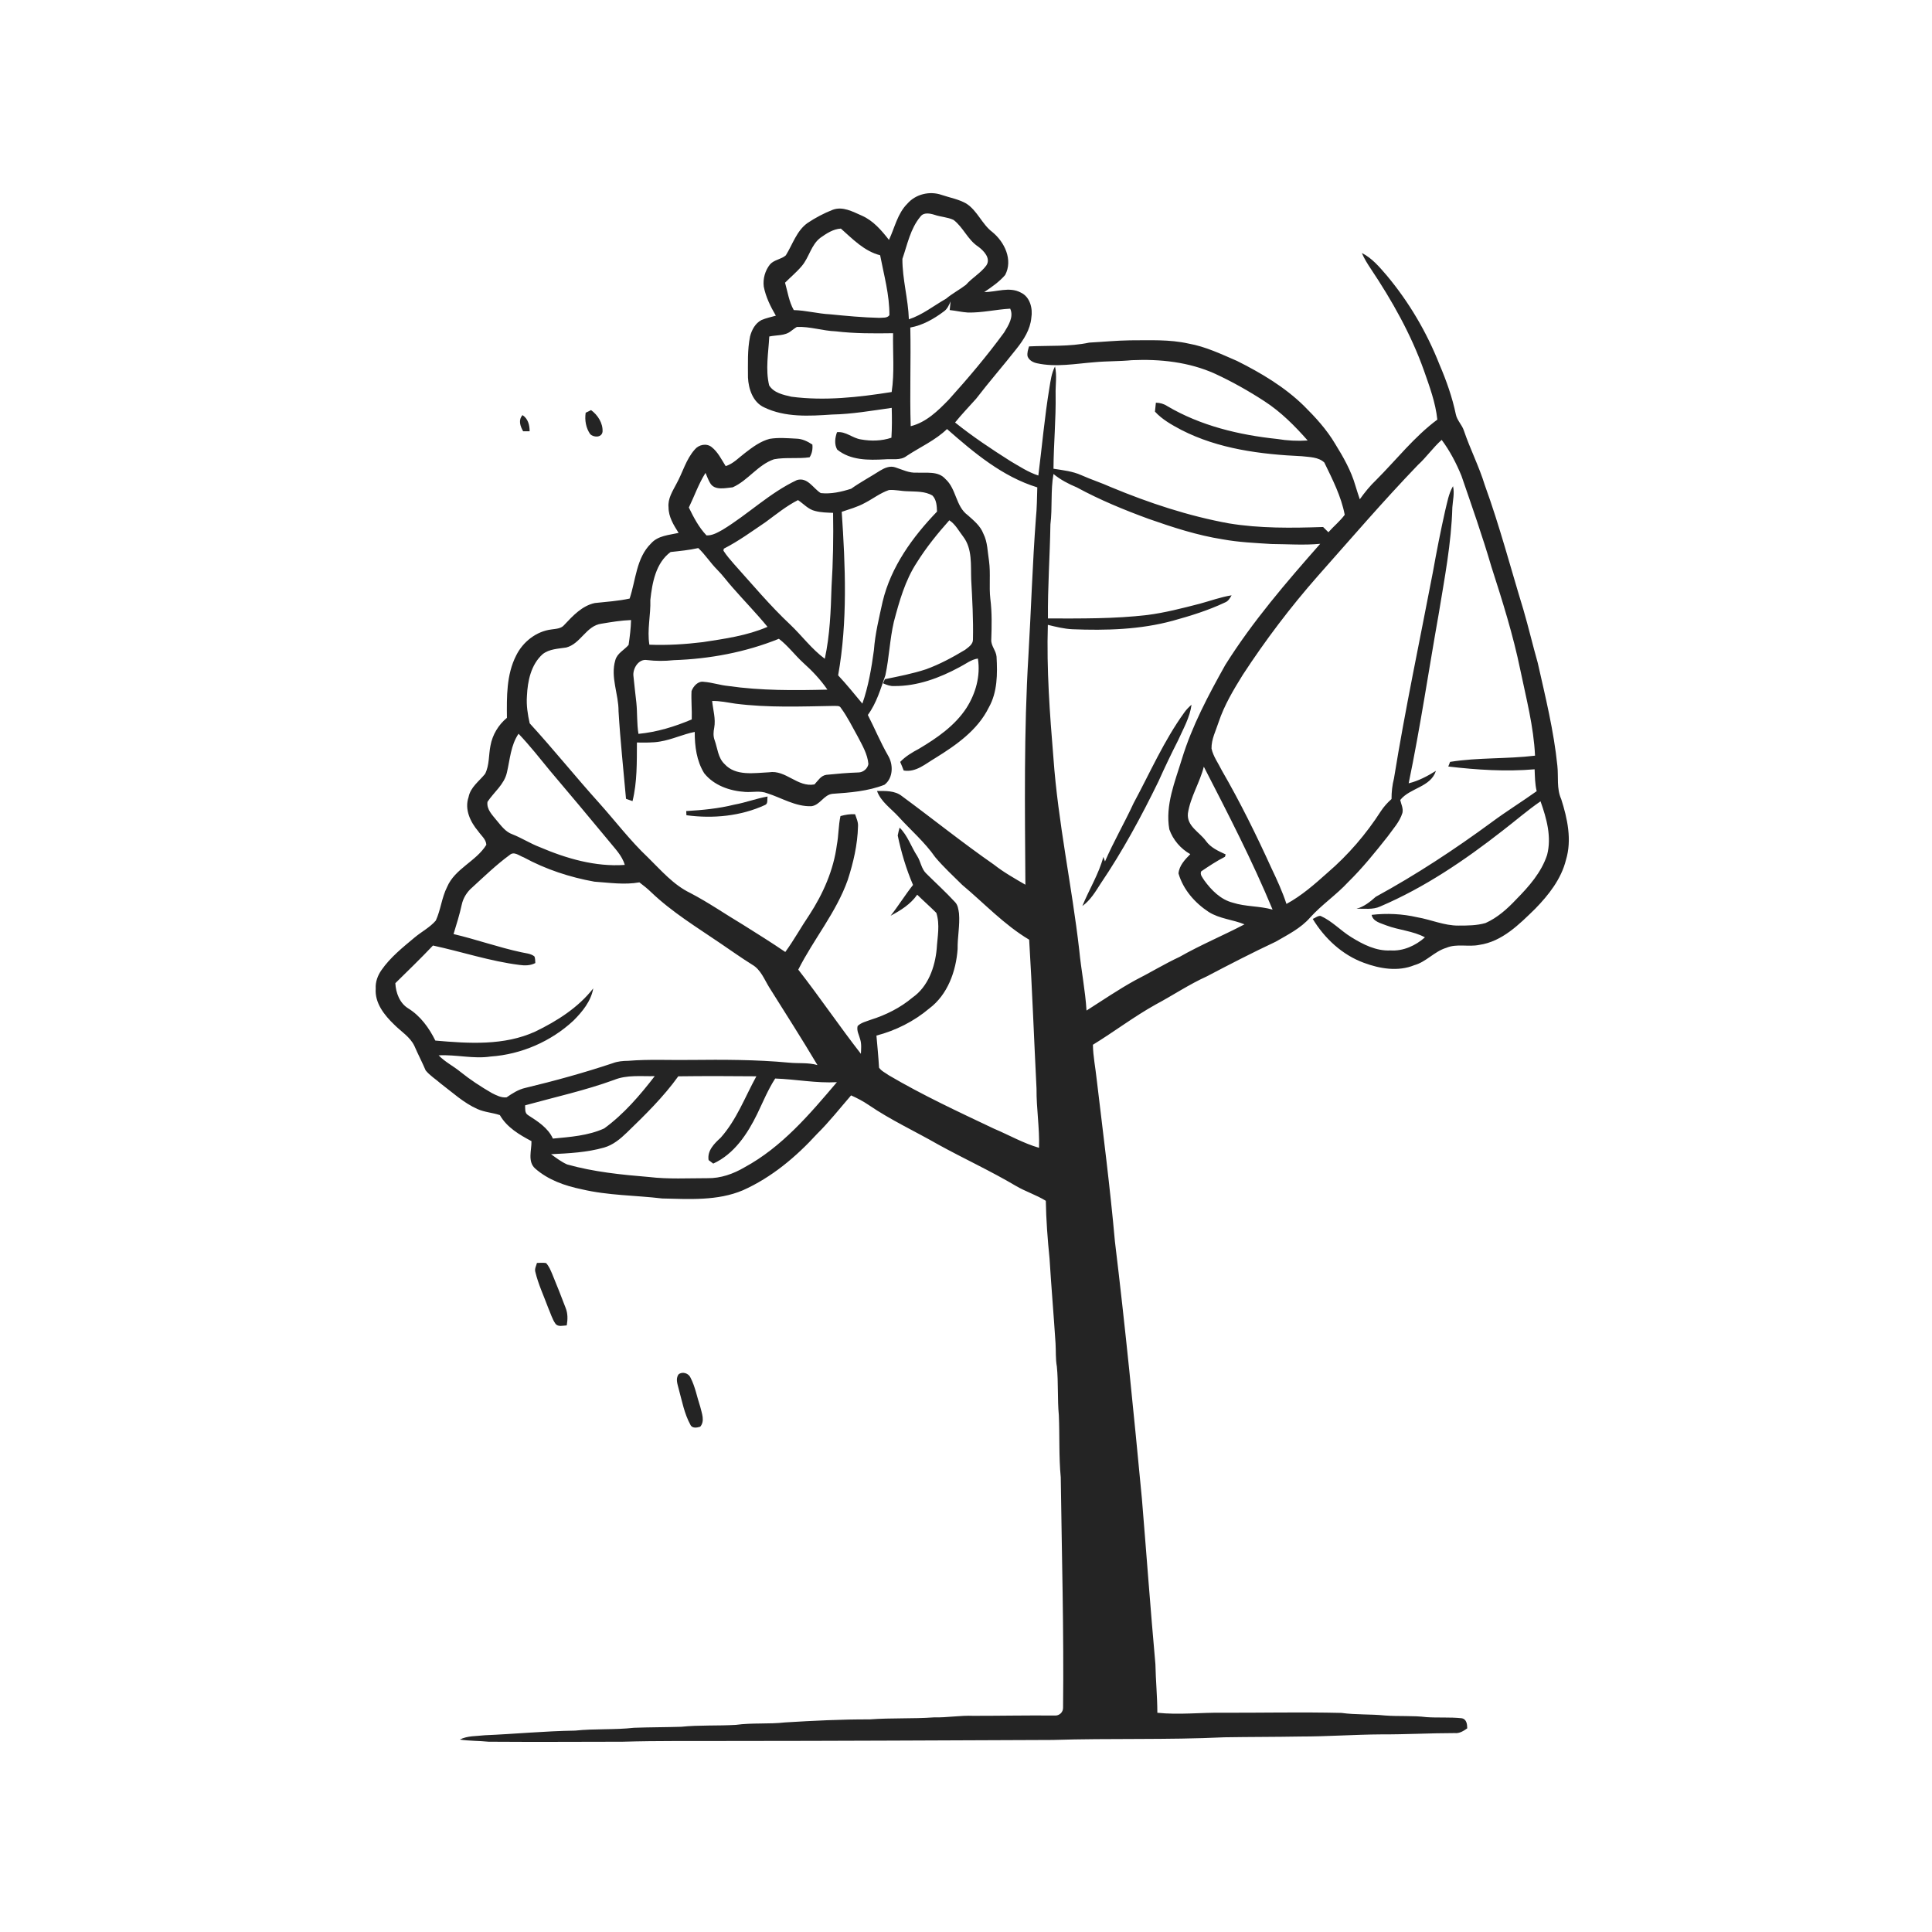 <ns0:svg xmlns:ns0="http://www.w3.org/2000/svg" width="1024pt" height="1024pt" viewBox="0 0 1024 1024" version="1.1">
<ns0:g id="#ffffffff">
<ns0:path fill="#ffffff" opacity="0" d=" M 0.00 0.00 L 1024.00 0.00 L 1024.00 1024.00 L 0.00 1024.00 L 0.00 0.00 M 480.93 107.94 C 475.67 113.18 474.24 120.66 471.17 127.15 C 467.21 122.09 462.88 117.00 456.86 114.33 C 452.03 112.23 446.66 109.16 441.29 111.22 C 436.67 113.03 432.23 115.39 428.10 118.13 C 422.21 122.28 420.15 129.49 416.50 135.34 C 414.11 137.47 410.31 137.63 408.12 140.14 C 405.50 143.41 404.30 147.74 404.81 151.89 C 405.87 157.41 408.40 162.50 411.22 167.32 C 408.67 168.05 406.04 168.57 403.60 169.63 C 400.30 171.32 398.43 174.87 397.54 178.34 C 396.10 185.48 396.45 192.82 396.44 200.07 C 396.74 206.18 399.04 213.19 405.02 215.92 C 416.16 221.32 428.99 220.52 441.00 219.71 C 451.63 219.51 462.12 217.65 472.63 216.18 C 472.77 221.45 472.81 226.73 472.47 232.00 C 467.27 233.75 461.65 233.87 456.29 232.90 C 451.83 232.25 448.34 228.54 443.63 229.07 C 442.58 232.06 442.11 235.39 443.72 238.28 C 450.80 244.05 460.34 243.92 468.98 243.46 C 472.86 243.08 477.29 244.24 480.61 241.62 C 487.74 236.91 495.74 233.39 501.94 227.40 C 516.20 239.93 531.33 252.66 549.79 258.32 C 549.63 263.76 549.60 269.21 549.05 274.63 C 547.23 298.85 546.51 323.13 545.09 347.38 C 542.64 387.84 543.22 428.41 543.48 468.92 C 537.77 465.59 531.98 462.35 526.78 458.25 C 510.13 446.68 494.33 433.95 478.00 421.93 C 474.27 418.96 469.31 419.25 464.83 419.23 C 466.91 424.97 472.22 428.46 476.19 432.81 C 482.68 439.98 490.13 446.33 495.68 454.32 C 500.08 459.55 505.14 464.20 509.99 469.01 C 521.70 478.80 532.27 490.20 545.48 498.06 C 547.09 524.36 548.05 550.70 549.38 577.02 C 549.28 587.49 551.06 597.88 550.70 608.36 C 542.36 605.95 534.81 601.59 526.86 598.24 C 508.01 589.30 489.05 580.51 471.06 569.91 C 469.31 568.63 467.16 567.70 465.92 565.89 C 465.58 560.20 465.03 554.54 464.53 548.88 C 474.78 546.19 484.41 541.36 492.52 534.52 C 502.28 527.22 506.72 514.77 507.56 503.00 C 507.45 496.69 508.83 490.43 508.29 484.13 C 507.98 482.00 507.72 479.63 506.11 478.05 C 501.29 472.81 496.01 468.03 490.97 463.02 C 488.34 460.55 488.03 456.71 486.17 453.77 C 482.92 448.80 481.12 442.89 476.81 438.66 C 476.41 440.03 476.08 441.42 475.81 442.83 C 477.69 451.80 480.31 460.61 483.92 469.04 C 479.74 474.32 476.21 480.08 472.05 485.36 C 477.38 482.53 482.63 479.27 486.14 474.21 C 489.46 477.47 492.98 480.54 496.27 483.84 C 498.31 490.04 496.84 496.66 496.46 503.01 C 495.56 512.64 491.90 522.96 483.67 528.70 C 477.22 534.13 469.57 537.97 461.55 540.48 C 459.15 541.41 456.44 541.95 454.56 543.81 C 453.93 546.28 455.32 548.54 455.91 550.86 C 456.70 553.34 456.40 555.99 456.30 558.55 C 444.90 543.93 434.52 528.54 423.10 513.93 C 431.26 497.75 443.23 483.60 449.33 466.37 C 452.30 457.20 454.52 447.69 454.76 438.02 C 454.94 435.73 453.91 433.65 453.21 431.55 C 450.58 431.40 447.99 431.84 445.47 432.53 C 444.36 437.57 444.52 442.76 443.55 447.82 C 441.81 461.18 436.25 473.74 428.94 484.96 C 424.55 491.40 420.83 498.27 416.22 504.57 C 408.89 499.55 401.35 494.88 393.84 490.15 C 384.48 484.57 375.52 478.34 365.85 473.30 C 356.94 469.01 350.42 461.33 343.48 454.52 C 334.01 445.59 326.15 435.18 317.48 425.51 C 305.01 411.68 293.33 397.10 280.75 383.38 C 279.68 378.66 278.93 373.81 279.28 368.95 C 279.64 360.96 281.41 352.26 287.64 346.70 C 291.19 343.93 295.84 343.87 300.09 343.20 C 307.77 341.26 310.71 331.60 318.79 330.57 C 323.98 329.70 329.20 328.83 334.47 328.64 C 334.37 333.06 333.80 337.45 333.17 341.82 C 330.86 344.55 327.12 346.19 326.13 349.91 C 323.44 358.94 327.91 367.90 327.84 376.97 C 328.76 392.48 330.44 407.91 331.80 423.39 C 332.95 423.80 334.10 424.21 335.25 424.61 C 337.75 414.44 337.52 403.95 337.58 393.55 C 341.72 393.55 345.91 393.75 350.01 393.00 C 356.25 391.96 362.02 389.15 368.22 387.93 C 368.20 395.46 369.19 403.31 373.24 409.83 C 378.41 416.34 386.89 419.25 394.97 419.74 C 398.84 420.01 402.89 418.95 406.60 420.43 C 414.35 422.89 421.58 427.57 429.98 427.31 C 434.66 426.81 436.58 421.22 441.24 420.74 C 450.54 420.09 460.04 419.38 468.79 415.94 C 473.47 412.38 473.56 405.15 470.65 400.40 C 466.67 393.46 463.61 386.05 459.97 378.94 C 464.57 372.70 466.75 365.13 469.27 357.90 C 471.29 348.54 471.59 338.88 473.77 329.54 C 476.65 318.66 479.75 307.56 485.99 298.07 C 490.98 290.10 496.93 282.77 503.16 275.76 C 506.42 277.89 508.21 281.47 510.55 284.48 C 515.43 290.91 514.47 299.47 514.75 307.05 C 515.32 317.66 515.93 328.30 515.69 338.93 C 515.77 341.47 513.29 343.04 511.50 344.43 C 504.89 348.41 498.06 352.10 490.79 354.74 C 483.68 357.08 476.32 358.48 469.00 359.98 C 468.76 360.52 468.26 361.62 468.02 362.16 C 469.90 362.99 471.86 363.76 473.97 363.62 C 486.14 363.73 497.92 359.36 508.50 353.64 C 511.73 352.03 514.63 349.57 518.30 349.04 C 519.77 358.14 517.17 367.52 512.26 375.21 C 506.09 384.69 496.55 391.22 486.99 396.91 C 483.43 398.79 479.93 400.89 477.12 403.83 C 477.76 405.33 478.40 406.85 478.98 408.39 C 485.51 409.51 490.59 404.77 495.81 401.73 C 506.83 394.90 518.17 387.00 524.05 375.04 C 528.68 366.90 528.71 357.14 528.19 348.05 C 527.93 344.84 525.22 342.33 525.39 339.09 C 525.64 331.85 525.81 324.58 524.90 317.38 C 524.14 310.73 525.11 304.00 524.21 297.36 C 523.40 292.48 523.49 287.36 521.20 282.85 C 519.63 278.73 516.12 275.90 512.93 273.06 C 506.49 268.37 506.94 259.11 501.10 253.89 C 497.32 249.53 491.05 250.78 485.96 250.51 C 481.89 250.81 478.24 248.90 474.49 247.70 C 471.69 246.74 468.79 248.03 466.43 249.47 C 461.36 252.73 456.03 255.55 451.13 259.04 C 445.97 260.69 440.46 261.95 435.02 261.35 C 430.96 258.85 428.08 252.77 422.39 254.44 C 407.94 261.20 396.46 272.64 382.90 280.84 C 380.29 282.27 377.54 283.92 374.46 283.77 C 370.40 279.51 367.65 274.24 365.10 268.99 C 368.07 262.88 370.29 256.39 373.94 250.64 C 374.69 252.38 375.32 254.20 376.29 255.85 C 378.57 260.18 384.39 258.66 388.34 258.29 C 396.49 254.67 401.68 246.34 410.25 243.42 C 416.46 242.25 422.84 243.28 429.10 242.37 C 430.42 240.34 430.81 238.01 430.58 235.63 C 428.02 233.93 425.15 232.54 422.02 232.49 C 417.32 232.26 412.57 231.82 407.90 232.60 C 403.03 233.89 398.89 236.98 394.96 240.01 C 391.63 242.50 388.70 245.79 384.62 247.05 C 382.39 243.51 380.50 239.55 377.14 236.92 C 374.38 234.78 370.33 235.67 368.22 238.27 C 363.58 243.48 361.86 250.44 358.52 256.43 C 356.50 260.32 353.86 264.31 354.34 268.91 C 354.33 273.96 357.07 278.34 359.68 282.45 C 354.61 283.60 348.75 283.86 345.06 288.04 C 337.20 295.74 337.03 307.41 333.72 317.25 C 327.64 318.57 321.43 318.95 315.26 319.62 C 308.54 321.06 303.64 326.35 299.13 331.16 C 297.49 333.22 294.69 333.27 292.31 333.62 C 284.24 334.59 277.13 340.21 273.58 347.42 C 268.37 357.63 268.58 369.32 268.68 380.47 C 264.17 384.16 261.00 389.47 259.96 395.21 C 258.95 400.17 259.44 405.56 257.11 410.16 C 253.95 414.09 249.36 417.20 248.35 422.49 C 246.11 428.96 249.28 435.63 253.43 440.54 C 254.98 442.83 257.63 444.80 257.77 447.76 C 252.37 456.56 241.12 460.35 236.97 470.13 C 234.12 475.75 233.61 482.21 230.99 487.91 C 227.87 491.54 223.49 493.78 219.84 496.82 C 213.50 502.12 206.91 507.35 202.16 514.21 C 200.17 517.06 198.92 520.46 199.14 523.98 C 198.57 531.63 203.73 538.07 208.93 543.06 C 212.57 546.76 217.37 549.55 219.65 554.39 C 221.53 558.75 223.75 562.97 225.61 567.34 C 227.86 570.11 230.98 572.00 233.64 574.35 C 239.92 579.10 245.79 584.60 253.06 587.81 C 256.83 589.52 261.05 589.71 264.94 591.03 C 268.67 597.57 275.25 601.40 281.69 604.83 C 281.81 609.62 279.50 615.62 283.64 619.33 C 290.53 625.40 299.44 628.52 308.31 630.34 C 322.31 633.66 336.78 633.52 351.00 635.22 C 365.28 635.53 380.29 636.58 393.75 630.87 C 408.93 624.10 421.89 613.20 433.04 601.01 C 439.51 594.62 445.14 587.45 451.09 580.58 C 454.33 582.01 457.48 583.67 460.42 585.67 C 472.11 593.66 485.02 599.60 497.28 606.63 C 510.87 614.11 525.01 620.60 538.37 628.51 C 543.49 631.54 549.24 633.31 554.30 636.45 C 554.48 646.67 555.25 656.88 556.28 667.05 C 557.20 682.05 558.50 697.01 559.46 712.00 C 559.71 716.10 559.42 720.24 560.16 724.31 C 561.01 732.90 560.40 741.57 561.21 750.17 C 561.68 761.11 561.18 772.09 562.22 783.00 C 562.76 823.68 563.91 864.34 563.45 905.03 C 563.55 907.49 561.48 909.44 559.03 909.27 C 544.68 909.12 530.35 909.43 516.00 909.42 C 508.96 909.13 502.00 910.41 494.98 910.25 C 483.66 911.05 472.30 910.46 460.99 911.31 C 446.01 911.26 431.05 912.00 416.10 912.92 C 407.43 913.90 398.65 913.03 390.00 914.22 C 380.34 914.79 370.63 914.25 361.00 915.23 C 352.67 915.49 344.33 915.46 336.00 915.76 C 325.65 916.92 315.19 916.16 304.83 917.26 C 288.84 917.49 272.91 919.05 256.93 919.72 C 252.50 920.26 247.80 919.90 243.71 922.01 C 248.78 922.76 253.91 922.64 259.00 923.15 C 282.67 923.32 306.33 923.19 330.00 923.15 C 348.66 922.60 367.33 922.83 386.00 922.76 C 443.33 922.75 500.67 922.43 558.01 922.21 C 588.32 921.26 618.69 922.23 649.00 920.80 C 662.41 920.58 675.83 920.63 689.25 920.39 C 703.50 920.40 717.72 919.34 731.98 919.26 C 745.00 919.32 758.00 918.58 771.03 918.57 C 773.57 918.84 775.70 917.46 777.67 916.05 C 777.65 913.80 777.29 911.05 774.60 910.69 C 768.45 910.05 762.25 910.54 756.09 910.12 C 748.76 909.21 741.36 909.82 734.01 909.24 C 726.35 908.46 718.63 908.94 710.99 907.88 C 690.00 907.37 669.00 907.84 648.00 907.79 C 636.48 907.60 624.92 909.02 613.42 907.80 C 613.40 899.20 612.56 890.64 612.39 882.05 C 609.76 852.84 607.65 823.56 605.23 794.33 C 600.90 748.86 596.44 703.36 590.93 657.99 C 588.37 629.27 584.66 600.66 581.26 572.02 C 580.62 565.92 579.36 559.88 579.26 553.74 C 590.47 546.87 600.97 538.86 612.48 532.44 C 621.59 527.59 630.17 521.78 639.59 517.52 C 651.67 511.17 663.81 504.92 676.17 499.11 C 682.56 495.41 689.40 492.02 694.36 486.36 C 700.53 479.50 708.28 474.31 714.54 467.54 C 722.15 460.08 728.84 451.76 735.44 443.42 C 738.30 439.39 741.84 435.66 743.32 430.84 C 743.86 428.49 742.65 426.26 742.15 424.02 C 747.30 417.52 758.25 417.30 761.07 408.57 C 756.55 411.39 751.82 413.91 746.62 415.17 C 752.80 385.38 757.24 355.25 762.56 325.30 C 765.61 306.61 769.25 287.92 769.77 268.94 C 770.02 265.19 771.00 261.42 770.13 257.68 C 767.77 261.69 767.07 266.34 765.94 270.79 C 763.53 281.53 761.41 292.34 759.47 303.18 C 752.50 339.62 744.76 375.93 738.84 412.56 C 737.93 416.13 737.52 419.81 737.54 423.50 C 735.40 425.39 733.48 427.54 731.90 429.92 C 724.10 442.07 714.56 453.16 703.60 462.57 C 696.81 468.64 689.90 474.74 681.85 479.10 C 679.71 472.59 676.85 466.36 673.91 460.19 C 665.89 442.57 657.33 425.17 647.63 408.41 C 645.75 404.56 643.05 400.98 642.13 396.75 C 642.03 391.77 644.45 387.29 645.92 382.67 C 648.90 373.75 653.77 365.63 658.70 357.68 C 670.67 339.35 683.92 321.84 698.39 305.39 C 715.93 285.62 733.16 265.54 751.49 246.48 C 756.03 242.35 759.52 237.23 764.12 233.15 C 768.46 238.98 771.87 245.50 774.61 252.22 C 780.10 268.20 785.73 284.15 790.47 300.37 C 796.28 318.40 801.99 336.51 805.80 355.09 C 808.92 370.12 812.89 385.13 813.60 400.52 C 798.65 402.33 783.46 401.42 768.58 403.81 C 768.34 404.43 767.86 405.65 767.62 406.27 C 782.80 408.05 798.12 409.05 813.38 407.74 C 813.54 411.62 813.55 415.54 814.47 419.34 C 806.64 424.93 798.45 429.99 790.72 435.72 C 771.05 450.18 750.61 463.62 729.18 475.32 C 726.15 478.01 722.95 480.59 718.95 481.67 C 723.16 481.49 727.62 482.30 731.58 480.43 C 755.04 470.41 776.30 455.98 796.33 440.33 C 803.08 435.16 809.49 429.54 816.51 424.72 C 819.72 433.75 822.48 443.57 820.00 453.13 C 816.98 462.37 810.37 469.86 803.66 476.66 C 798.95 481.67 793.70 486.39 787.38 489.22 C 782.72 490.58 777.81 490.58 773.01 490.58 C 765.47 490.64 758.49 487.42 751.17 486.17 C 743.25 484.35 735.05 483.95 726.99 484.90 C 727.74 488.53 731.84 489.26 734.77 490.48 C 741.47 493.01 748.88 493.38 755.25 496.81 C 750.28 501.21 743.73 504.21 737.00 503.75 C 729.42 504.15 722.44 500.59 716.20 496.71 C 710.56 493.26 706.03 488.16 699.93 485.46 C 698.38 485.33 697.14 486.53 695.78 487.05 C 702.06 497.37 711.41 506.12 722.89 510.31 C 731.34 513.46 741.00 515.08 749.61 511.57 C 755.94 509.81 760.26 504.28 766.51 502.39 C 772.09 499.99 778.26 502.02 784.06 500.81 C 796.22 499.05 805.28 489.87 813.68 481.68 C 820.83 474.35 827.50 465.88 830.00 455.75 C 833.22 445.14 830.76 433.83 827.48 423.55 C 824.94 417.95 826.09 411.72 825.43 405.80 C 823.56 387.38 819.10 369.37 815.04 351.34 C 812.39 342.01 810.18 332.57 807.47 323.26 C 800.71 301.18 794.86 278.80 786.96 257.08 C 783.94 247.23 779.21 238.03 775.91 228.28 C 774.93 225.19 772.31 222.89 771.64 219.69 C 769.73 210.54 766.60 201.70 762.92 193.12 C 756.19 176.06 746.77 160.05 734.99 145.98 C 731.13 141.50 727.19 136.79 721.81 134.10 C 723.06 137.06 724.77 139.80 726.56 142.47 C 737.83 159.34 747.88 177.18 754.70 196.34 C 757.67 204.83 760.88 213.39 761.81 222.40 C 749.57 231.50 740.12 243.67 729.40 254.40 C 726.14 257.49 723.33 260.99 720.72 264.63 C 719.89 262.22 719.12 259.80 718.38 257.37 C 716.10 249.45 711.98 242.23 707.67 235.26 C 703.20 227.69 697.22 221.16 691.00 215.00 C 680.77 205.02 668.36 197.67 655.66 191.31 C 647.31 187.71 639.00 183.70 629.98 182.11 C 619.80 179.81 609.34 180.39 599.00 180.38 C 591.75 180.48 584.54 181.20 577.31 181.59 C 566.81 183.82 556.05 183.07 545.41 183.60 C 544.91 185.31 544.28 187.07 544.64 188.88 C 545.42 190.98 547.55 192.10 549.64 192.54 C 559.71 194.75 569.99 192.76 580.10 191.98 C 586.70 191.36 593.35 191.55 599.96 190.90 C 614.88 190.23 630.24 191.88 643.97 198.08 C 653.06 202.28 661.82 207.22 670.21 212.68 C 678.91 218.32 686.27 225.73 693.09 233.47 C 687.71 233.83 682.30 233.55 676.99 232.67 C 656.73 230.55 636.35 225.68 618.67 215.24 C 616.87 214.04 614.78 213.47 612.64 213.44 C 612.48 215.02 612.32 216.59 612.15 218.17 C 616.02 222.38 621.09 225.20 626.09 227.85 C 645.77 237.97 668.20 240.81 690.03 241.81 C 694.08 242.30 698.82 242.19 701.93 245.16 C 706.23 254.06 710.87 263.07 712.73 272.85 C 710.23 276.25 706.87 278.93 704.08 282.10 C 703.13 281.18 702.20 280.25 701.27 279.33 C 684.62 279.88 667.82 280.11 651.34 277.40 C 629.87 273.49 609.05 266.59 588.92 258.23 C 583.75 255.90 578.34 254.18 573.17 251.87 C 568.50 249.76 563.37 249.22 558.37 248.44 C 558.44 235.28 559.72 222.17 559.50 209.01 C 559.36 204.09 560.29 199.08 559.18 194.23 C 557.32 197.78 556.82 201.79 556.19 205.68 C 553.65 221.06 552.30 236.59 550.34 252.04 C 545.04 250.31 540.36 247.22 535.59 244.43 C 525.50 238.04 515.53 231.41 506.21 223.93 C 509.73 219.57 513.62 215.54 517.35 211.36 C 524.28 202.33 531.78 193.77 538.81 184.82 C 542.59 180.05 546.05 174.67 546.62 168.46 C 547.47 163.50 545.94 157.31 541.01 155.05 C 534.94 151.81 528.08 154.84 521.67 154.80 C 525.63 152.14 529.62 149.39 532.76 145.75 C 536.97 137.74 532.47 128.33 526.00 123.01 C 520.44 118.83 518.05 111.64 512.12 107.87 C 508.07 105.56 503.40 104.77 499.03 103.29 C 492.76 101.11 485.31 102.89 480.93 107.94 M 310.42 218.76 C 309.83 222.69 310.54 226.87 312.85 230.15 C 314.76 231.93 318.89 232.02 319.36 228.86 C 319.64 224.33 316.84 219.96 313.26 217.36 C 312.55 217.71 311.13 218.41 310.42 218.76 M 277.27 228.58 C 278.41 228.59 279.56 228.59 280.71 228.58 C 280.73 225.32 279.86 221.88 276.94 220.02 C 274.60 222.66 275.74 225.89 277.27 228.58 M 389.22 426.47 C 380.87 428.55 372.28 429.38 363.71 429.88 C 363.74 430.61 363.77 431.35 363.82 432.09 C 377.90 433.98 392.60 432.61 405.58 426.62 C 407.21 425.86 406.49 423.59 406.85 422.17 C 400.88 423.20 395.19 425.41 389.22 426.47 M 284.59 669.39 C 284.22 670.89 283.31 672.39 283.70 673.99 C 285.28 680.66 288.24 686.88 290.60 693.30 C 291.83 696.06 292.64 699.08 294.39 701.58 C 295.82 703.47 298.41 702.54 300.39 702.49 C 300.92 699.43 301.00 696.21 299.82 693.28 C 297.54 687.28 295.19 681.29 292.73 675.36 C 291.84 673.28 290.99 671.10 289.42 669.44 C 287.81 669.19 286.19 669.34 284.59 669.39 M 359.64 728.46 C 357.89 730.91 359.20 733.80 359.79 736.40 C 361.52 742.71 362.72 749.32 365.90 755.10 C 366.78 757.19 369.39 756.74 371.12 756.19 C 373.72 753.22 371.96 749.05 371.17 745.71 C 369.43 740.51 368.50 734.98 365.94 730.10 C 364.93 727.82 361.61 726.77 359.64 728.46 Z" />
<ns0:path fill="#ffffff" opacity="0" d=" M 487.81 114.85 C 489.53 112.42 492.87 113.09 495.30 113.85 C 498.60 115.00 502.22 115.05 505.41 116.57 C 510.55 120.48 512.91 127.06 518.38 130.65 C 521.35 132.81 525.36 136.90 522.75 140.74 C 519.80 144.75 515.24 147.22 511.97 150.96 C 508.58 153.57 504.73 155.55 501.44 158.32 C 494.91 162.02 488.93 166.88 481.72 169.24 C 481.37 158.48 478.25 147.97 478.29 137.22 C 480.92 129.60 482.51 121.19 487.81 114.85 Z" />
<ns0:path fill="#ffffff" opacity="0" d=" M 434.92 125.96 C 438.12 123.71 441.66 121.36 445.69 121.16 C 451.95 126.70 458.06 133.14 466.49 135.29 C 468.51 145.81 471.48 156.27 471.40 167.06 C 470.21 168.74 467.81 168.28 466.04 168.47 C 457.33 168.28 448.65 167.44 439.99 166.59 C 433.51 166.27 427.20 164.52 420.71 164.35 C 418.18 159.87 417.48 154.72 416.09 149.83 C 419.03 146.87 422.28 144.20 424.97 140.99 C 428.90 136.38 429.89 129.71 434.92 125.96 Z" />
<ns0:path fill="#ffffff" opacity="0" d=" M 500.20 165.11 C 502.08 163.85 502.95 161.74 503.84 159.76 C 503.67 161.29 503.52 162.81 503.36 164.34 C 506.59 164.67 509.76 165.45 513.01 165.65 C 520.54 165.82 527.93 164.01 535.42 163.60 C 537.44 167.98 534.43 172.55 532.20 176.23 C 523.11 188.66 513.16 200.42 502.85 211.85 C 497.13 217.73 490.94 223.84 482.70 225.89 C 482.13 208.46 482.86 191.03 482.48 173.60 C 489.04 172.42 494.93 169.06 500.20 165.11 Z" />
<ns0:path fill="#ffffff" opacity="0" d=" M 419.29 175.43 C 420.30 174.71 421.26 173.90 422.35 173.29 C 429.31 172.98 436.04 175.36 442.97 175.61 C 453.04 176.82 463.22 176.76 473.35 176.61 C 473.15 186.99 474.16 197.47 472.60 207.78 C 455.06 210.55 437.10 212.59 419.40 210.26 C 415.16 209.27 410.12 208.24 407.67 204.26 C 405.61 195.77 407.30 186.95 407.73 178.35 C 411.60 177.50 416.05 178.11 419.29 175.43 Z" />
<ns0:path fill="#ffffff" opacity="0" d=" M 558.37 251.23 C 562.07 254.27 566.33 256.50 570.74 258.33 C 582.93 264.96 595.82 270.27 608.85 275.03 C 621.64 279.52 634.60 283.74 648.02 285.85 C 656.58 287.41 665.29 287.79 673.96 288.34 C 682.55 288.40 691.17 289.04 699.74 288.23 C 681.76 308.64 663.91 329.35 649.42 352.45 C 640.50 368.40 631.81 384.69 626.44 402.24 C 622.79 414.31 617.50 426.69 619.76 439.56 C 621.70 445.11 625.75 449.84 630.88 452.72 C 628.07 455.55 625.00 458.77 624.63 462.94 C 627.10 471.48 633.28 478.52 640.61 483.34 C 646.38 487.00 653.39 487.38 659.61 489.92 C 648.25 495.86 636.38 500.80 625.23 507.15 C 617.14 510.92 609.53 515.59 601.57 519.62 C 592.73 524.49 584.39 530.21 575.88 535.61 C 575.22 524.87 573.06 514.32 572.03 503.63 C 568.14 469.56 560.78 435.95 558.34 401.72 C 556.40 378.27 554.67 354.74 555.38 331.18 C 559.65 332.22 563.96 333.30 568.38 333.51 C 586.22 334.22 604.35 333.73 621.67 328.99 C 631.09 326.39 640.49 323.49 649.33 319.29 C 651.04 318.63 651.91 317.02 652.77 315.53 C 647.01 316.44 641.53 318.47 635.93 319.98 C 626.72 322.35 617.49 324.76 608.04 325.97 C 590.59 328.02 572.98 327.81 555.43 327.80 C 555.26 311.18 556.48 294.61 556.74 278.00 C 557.85 269.11 556.78 260.07 558.37 251.23 M 627.74 377.59 C 616.91 392.55 609.53 409.57 600.80 425.76 C 596.00 436.17 590.21 446.10 585.67 456.60 C 585.45 456.00 585.02 454.80 584.80 454.19 C 582.36 463.31 577.22 471.49 573.67 480.22 C 577.88 477.18 580.58 472.70 583.31 468.40 C 594.98 451.19 604.89 432.85 614.00 414.18 C 617.29 406.83 620.77 399.56 624.42 392.38 C 627.17 386.26 630.65 380.26 631.54 373.51 C 630.14 374.74 628.81 376.06 627.74 377.59 Z" />
<ns0:path fill="#ffffff" opacity="0" d=" M 458.44 266.54 C 462.72 264.34 466.57 261.27 471.17 259.73 C 474.44 259.47 477.67 260.33 480.94 260.37 C 485.40 260.62 490.27 260.27 494.25 262.68 C 496.41 264.97 496.52 268.18 496.64 271.15 C 483.66 284.64 472.19 300.44 467.80 318.92 C 465.94 327.43 463.82 335.93 463.19 344.64 C 461.88 354.20 460.27 363.80 457.07 372.93 C 452.86 367.88 448.73 362.74 444.23 357.94 C 449.32 329.36 448.08 300.10 446.13 271.28 C 450.29 269.84 454.58 268.70 458.44 266.54 Z" />
<ns0:path fill="#ffffff" opacity="0" d=" M 405.76 276.74 C 411.35 272.65 416.75 268.21 422.95 265.06 C 425.95 267.04 428.44 270.03 432.08 270.84 C 435.16 271.65 438.38 271.70 441.55 271.82 C 441.78 284.88 441.55 297.97 440.73 311.00 C 440.35 323.77 439.87 336.63 437.16 349.16 C 430.23 344.05 425.09 337.01 418.90 331.11 C 408.22 321.10 398.82 309.83 389.04 298.96 C 387.06 296.69 385.07 294.41 383.44 291.87 C 383.49 291.61 383.57 291.09 383.62 290.82 C 391.43 286.83 398.51 281.65 405.76 276.74 Z" />
<ns0:path fill="#ffffff" opacity="0" d=" M 355.43 292.58 C 360.34 292.05 365.27 291.57 370.10 290.49 C 373.81 293.97 376.51 298.32 380.10 301.91 C 383.11 304.90 385.54 308.38 388.39 311.52 C 394.47 318.48 400.94 325.09 406.80 332.24 C 395.97 336.93 384.13 338.56 372.55 340.34 C 363.14 341.49 353.66 342.08 344.18 341.70 C 342.90 333.80 344.97 325.91 344.69 317.99 C 345.70 308.88 347.54 298.38 355.43 292.58 Z" />
<ns0:path fill="#ffffff" opacity="0" d=" M 357.05 349.90 C 376.09 349.27 395.13 345.72 412.83 338.57 C 417.65 342.26 421.26 347.20 425.72 351.29 C 430.49 355.55 434.91 360.23 438.54 365.52 C 421.01 365.96 403.35 366.09 385.95 363.58 C 381.59 363.17 377.41 361.70 373.04 361.38 C 369.99 360.85 367.48 363.70 366.53 366.28 C 366.27 371.27 366.82 376.30 366.64 381.31 C 357.63 385.13 348.18 388.04 338.40 388.96 C 337.49 383.50 337.85 377.96 337.29 372.47 C 336.69 367.61 336.22 362.73 335.69 357.86 C 335.52 354.02 338.58 349.13 342.90 349.84 C 347.59 350.41 352.35 350.42 357.05 349.90 Z" />
<ns0:path fill="#ffffff" opacity="0" d=" M 377.45 371.52 C 381.59 371.47 385.66 372.32 389.74 372.95 C 407.09 375.17 424.63 374.45 442.08 374.14 C 443.29 374.26 444.98 373.84 445.68 375.20 C 449.19 379.94 451.75 385.29 454.64 390.42 C 457.02 395.02 459.82 399.67 460.27 404.95 C 459.85 407.46 457.44 409.43 454.92 409.42 C 449.26 409.60 443.62 410.10 437.99 410.67 C 435.06 411.07 433.54 413.81 431.68 415.76 C 422.70 417.42 416.49 407.91 407.60 409.33 C 399.75 409.67 389.92 411.50 384.02 404.95 C 380.53 401.65 380.31 396.58 378.77 392.31 C 377.96 390.18 378.11 387.91 378.55 385.73 C 379.42 380.95 377.91 376.24 377.45 371.52 Z" />
<ns0:path fill="#ffffff" opacity="0" d=" M 268.66 409.50 C 270.32 402.50 270.67 395.02 274.85 388.90 C 280.76 395.12 286.07 401.85 291.50 408.49 C 301.89 420.77 312.25 433.09 322.50 445.50 C 325.70 449.54 329.69 453.32 331.14 458.42 C 315.53 459.53 300.20 455.03 285.99 448.96 C 281.04 447.06 276.55 444.16 271.62 442.21 C 267.94 440.95 265.61 437.63 263.20 434.79 C 260.93 431.94 257.84 429.01 258.37 425.01 C 261.76 419.85 267.25 415.80 268.66 409.50 Z" />
<ns0:path fill="#ffffff" opacity="0" d=" M 629.62 431.07 C 630.93 422.42 635.93 414.81 638.05 406.36 C 650.86 431.28 663.77 456.22 674.50 482.12 C 667.61 480.13 660.26 480.64 653.41 478.44 C 646.98 476.80 642.08 471.84 638.30 466.64 C 637.46 465.21 635.85 463.62 636.65 461.85 C 640.73 459.09 644.85 456.34 649.25 454.12 C 649.34 453.81 649.53 453.17 649.62 452.85 C 645.80 451.09 641.76 449.31 639.22 445.80 C 635.80 440.99 628.90 437.94 629.62 431.07 Z" />
<ns0:path fill="#ffffff" opacity="0" d=" M 270.18 453.12 C 272.51 451.06 275.28 453.63 277.61 454.43 C 289.26 460.77 301.99 464.96 315.02 467.30 C 322.94 467.85 330.99 469.08 338.89 467.67 C 341.04 469.31 343.17 470.98 345.11 472.87 C 356.19 483.47 369.36 491.47 381.96 500.07 C 387.52 503.83 392.97 507.74 398.67 511.29 C 403.20 513.89 405.07 519.04 407.68 523.28 C 416.28 536.98 425.00 550.61 433.27 564.51 C 428.33 563.08 423.13 563.74 418.08 563.22 C 400.76 561.60 383.38 561.61 366.00 561.79 C 354.98 561.96 343.93 561.35 332.93 562.26 C 330.14 562.28 327.34 562.53 324.72 563.53 C 309.51 568.61 294.03 572.86 278.45 576.61 C 274.75 577.43 271.58 579.50 268.51 581.61 C 265.71 581.94 263.10 580.55 260.69 579.34 C 254.85 575.97 249.19 572.26 243.94 568.03 C 240.23 564.99 235.83 562.85 232.50 559.36 C 241.70 558.84 250.85 561.37 260.05 559.98 C 276.28 558.85 292.04 552.02 303.95 540.94 C 308.70 536.19 313.22 530.68 314.43 523.88 C 306.46 534.07 295.26 541.16 283.74 546.74 C 267.17 554.34 248.41 553.06 230.74 551.53 C 227.43 544.83 222.86 538.49 216.42 534.50 C 211.84 531.71 209.80 526.26 209.54 521.11 C 216.24 514.52 223.01 507.98 229.48 501.15 C 244.79 504.44 259.74 509.48 275.33 511.43 C 278.17 511.84 281.13 511.81 283.73 510.44 C 283.59 509.24 283.76 507.96 283.20 506.87 C 281.19 505.31 278.54 505.26 276.17 504.69 C 264.09 502.08 252.41 497.90 240.39 495.07 C 241.95 489.93 243.58 484.80 244.72 479.55 C 245.49 475.94 247.52 472.71 250.32 470.33 C 256.78 464.42 263.10 458.30 270.18 453.12 Z" />
<ns0:path fill="#ffffff" opacity="0" d=" M 325.45 572.38 C 332.28 569.59 339.82 570.55 347.02 570.38 C 339.17 580.55 330.67 590.49 320.24 598.09 C 311.75 601.96 302.22 602.60 293.05 603.48 C 290.46 597.76 284.95 594.31 279.88 591.04 C 278.02 589.95 278.42 587.66 278.32 585.85 C 294.06 581.49 310.08 577.99 325.45 572.38 Z" />
<ns0:path fill="#ffffff" opacity="0" d=" M 359.50 570.47 C 373.29 570.29 387.09 570.34 400.89 570.46 C 394.86 581.44 390.43 593.52 381.99 602.99 C 378.63 606.08 374.76 609.83 375.57 614.87 C 376.19 615.33 377.42 616.26 378.04 616.73 C 389.09 611.70 396.15 601.03 401.31 590.47 C 404.36 584.13 407.04 577.58 410.86 571.64 C 421.78 572.02 432.61 574.18 443.57 573.58 C 429.21 590.51 414.43 607.96 394.62 618.70 C 388.69 622.19 381.97 624.58 375.02 624.46 C 364.67 624.46 354.27 625.06 343.95 623.83 C 329.36 622.63 314.70 621.15 300.56 617.17 C 297.48 615.79 294.78 613.72 292.07 611.75 C 301.51 611.29 311.07 610.83 320.21 608.22 C 324.94 606.86 328.80 603.63 332.27 600.27 C 341.93 590.92 351.64 581.42 359.50 570.47 Z" />
</ns0:g>
<ns0:g id="#242424ff">
<ns0:path fill="#242424" opacity="1.00" d=" M 480.93 107.94 C 485.31 102.89 492.76 101.11 499.03 103.29 C 503.40 104.77 508.07 105.56 512.12 107.87 C 518.05 111.64 520.44 118.83 526.00 123.01 C 532.47 128.33 536.97 137.74 532.76 145.75 C 529.62 149.39 525.63 152.14 521.67 154.80 C 528.08 154.84 534.94 151.81 541.01 155.05 C 545.94 157.31 547.47 163.50 546.62 168.46 C 546.05 174.67 542.59 180.05 538.81 184.82 C 531.78 193.77 524.28 202.33 517.35 211.36 C 513.62 215.54 509.73 219.57 506.21 223.93 C 515.53 231.41 525.50 238.04 535.59 244.43 C 540.36 247.22 545.04 250.31 550.34 252.04 C 552.30 236.59 553.65 221.06 556.19 205.68 C 556.82 201.79 557.32 197.78 559.18 194.23 C 560.29 199.08 559.36 204.09 559.50 209.01 C 559.72 222.17 558.44 235.28 558.37 248.44 C 563.37 249.22 568.50 249.76 573.17 251.87 C 578.34 254.18 583.75 255.90 588.92 258.23 C 609.05 266.59 629.87 273.49 651.34 277.40 C 667.82 280.11 684.62 279.88 701.27 279.33 C 702.20 280.25 703.13 281.18 704.08 282.10 C 706.87 278.93 710.23 276.25 712.73 272.85 C 710.87 263.07 706.23 254.06 701.93 245.16 C 698.82 242.19 694.08 242.30 690.03 241.81 C 668.20 240.81 645.77 237.97 626.09 227.85 C 621.09 225.20 616.02 222.38 612.15 218.17 C 612.32 216.59 612.48 215.02 612.64 213.44 C 614.78 213.47 616.87 214.04 618.67 215.24 C 636.35 225.68 656.73 230.55 676.99 232.67 C 682.30 233.55 687.71 233.83 693.09 233.47 C 686.27 225.73 678.91 218.32 670.21 212.68 C 661.82 207.22 653.06 202.28 643.97 198.08 C 630.24 191.88 614.88 190.23 599.96 190.90 C 593.35 191.55 586.70 191.36 580.10 191.98 C 569.99 192.76 559.71 194.75 549.64 192.54 C 547.55 192.10 545.42 190.98 544.64 188.88 C 544.28 187.07 544.91 185.31 545.41 183.60 C 556.05 183.07 566.81 183.82 577.31 181.59 C 584.54 181.20 591.75 180.48 599.00 180.38 C 609.34 180.39 619.80 179.81 629.98 182.11 C 639.00 183.70 647.31 187.71 655.66 191.31 C 668.36 197.67 680.77 205.02 691.00 215.00 C 697.22 221.16 703.20 227.69 707.67 235.26 C 711.98 242.23 716.10 249.45 718.38 257.37 C 719.12 259.80 719.89 262.22 720.72 264.63 C 723.33 260.99 726.14 257.49 729.40 254.40 C 740.12 243.67 749.57 231.50 761.81 222.40 C 760.88 213.39 757.67 204.83 754.70 196.34 C 747.88 177.18 737.83 159.34 726.56 142.47 C 724.77 139.80 723.06 137.06 721.81 134.10 C 727.19 136.79 731.13 141.50 734.99 145.98 C 746.77 160.05 756.19 176.06 762.92 193.12 C 766.60 201.70 769.73 210.54 771.64 219.69 C 772.31 222.89 774.93 225.19 775.91 228.28 C 779.21 238.03 783.94 247.23 786.96 257.08 C 794.86 278.80 800.71 301.18 807.47 323.26 C 810.18 332.57 812.39 342.01 815.04 351.34 C 819.10 369.37 823.56 387.38 825.43 405.80 C 826.09 411.72 824.94 417.95 827.48 423.55 C 830.76 433.83 833.22 445.14 830.00 455.75 C 827.50 465.88 820.83 474.35 813.68 481.68 C 805.28 489.87 796.22 499.05 784.06 500.81 C 778.26 502.02 772.09 499.99 766.51 502.39 C 760.26 504.28 755.94 509.81 749.61 511.57 C 741.00 515.08 731.34 513.46 722.89 510.31 C 711.41 506.12 702.06 497.37 695.78 487.05 C 697.14 486.53 698.38 485.33 699.93 485.46 C 706.03 488.16 710.56 493.26 716.20 496.71 C 722.44 500.59 729.42 504.15 737.00 503.75 C 743.73 504.21 750.28 501.21 755.25 496.81 C 748.88 493.38 741.47 493.01 734.77 490.48 C 731.84 489.26 727.74 488.53 726.99 484.90 C 735.05 483.95 743.25 484.35 751.17 486.17 C 758.49 487.42 765.47 490.64 773.01 490.58 C 777.81 490.58 782.72 490.58 787.38 489.22 C 793.70 486.39 798.95 481.67 803.66 476.66 C 810.37 469.86 816.98 462.37 820.00 453.13 C 822.48 443.57 819.72 433.75 816.51 424.72 C 809.49 429.54 803.08 435.16 796.33 440.33 C 776.30 455.98 755.04 470.41 731.58 480.43 C 727.62 482.30 723.16 481.49 718.95 481.67 C 722.95 480.59 726.15 478.01 729.18 475.32 C 750.61 463.62 771.05 450.18 790.72 435.72 C 798.45 429.99 806.64 424.93 814.47 419.34 C 813.55 415.54 813.54 411.62 813.38 407.74 C 798.12 409.05 782.80 408.05 767.62 406.27 C 767.86 405.65 768.34 404.43 768.58 403.81 C 783.46 401.42 798.65 402.33 813.60 400.52 C 812.89 385.13 808.92 370.12 805.80 355.09 C 801.99 336.51 796.28 318.40 790.47 300.37 C 785.73 284.15 780.10 268.20 774.61 252.22 C 771.87 245.50 768.46 238.98 764.12 233.15 C 759.52 237.23 756.03 242.35 751.49 246.48 C 733.16 265.54 715.93 285.62 698.39 305.39 C 683.92 321.84 670.67 339.35 658.70 357.68 C 653.77 365.63 648.90 373.75 645.92 382.67 C 644.45 387.29 642.03 391.77 642.13 396.75 C 643.05 400.98 645.75 404.56 647.63 408.41 C 657.33 425.17 665.89 442.57 673.91 460.19 C 676.85 466.36 679.71 472.59 681.85 479.10 C 689.90 474.74 696.81 468.64 703.60 462.57 C 714.56 453.16 724.10 442.07 731.90 429.92 C 733.48 427.54 735.40 425.39 737.54 423.50 C 737.52 419.81 737.93 416.13 738.84 412.56 C 744.76 375.93 752.50 339.62 759.47 303.18 C 761.41 292.34 763.53 281.53 765.94 270.79 C 767.07 266.34 767.77 261.69 770.13 257.68 C 771.00 261.42 770.02 265.19 769.77 268.94 C 769.25 287.92 765.61 306.61 762.56 325.30 C 757.24 355.25 752.80 385.38 746.62 415.17 C 751.82 413.91 756.55 411.39 761.07 408.57 C 758.25 417.30 747.30 417.52 742.15 424.02 C 742.65 426.26 743.86 428.49 743.32 430.84 C 741.84 435.66 738.30 439.39 735.44 443.42 C 728.84 451.76 722.15 460.08 714.54 467.54 C 708.28 474.31 700.53 479.50 694.36 486.36 C 689.40 492.02 682.56 495.41 676.17 499.11 C 663.81 504.92 651.67 511.17 639.59 517.52 C 630.17 521.78 621.59 527.59 612.48 532.44 C 600.97 538.86 590.47 546.87 579.26 553.74 C 579.36 559.88 580.62 565.92 581.26 572.02 C 584.66 600.66 588.37 629.27 590.93 657.99 C 596.44 703.36 600.90 748.86 605.23 794.33 C 607.65 823.56 609.76 852.84 612.39 882.05 C 612.56 890.64 613.40 899.20 613.42 907.80 C 624.92 909.02 636.48 907.60 648.00 907.79 C 669.00 907.84 690.00 907.37 710.99 907.88 C 718.63 908.94 726.35 908.46 734.01 909.24 C 741.36 909.82 748.76 909.21 756.09 910.12 C 762.25 910.54 768.45 910.05 774.60 910.69 C 777.29 911.05 777.65 913.80 777.67 916.05 C 775.70 917.46 773.57 918.84 771.03 918.57 C 758.00 918.58 745.00 919.32 731.98 919.26 C 717.72 919.34 703.50 920.40 689.25 920.39 C 675.83 920.63 662.41 920.58 649.00 920.80 C 618.69 922.23 588.32 921.26 558.01 922.21 C 500.67 922.43 443.33 922.75 386.00 922.76 C 367.33 922.83 348.66 922.60 330.00 923.15 C 306.33 923.19 282.67 923.32 259.00 923.15 C 253.91 922.64 248.78 922.76 243.71 922.01 C 247.80 919.90 252.50 920.26 256.93 919.72 C 272.91 919.05 288.84 917.49 304.83 917.26 C 315.19 916.16 325.65 916.92 336.00 915.76 C 344.33 915.46 352.67 915.49 361.00 915.23 C 370.63 914.25 380.34 914.79 390.00 914.22 C 398.65 913.03 407.43 913.90 416.10 912.92 C 431.05 912.00 446.01 911.26 460.99 911.31 C 472.30 910.46 483.66 911.05 494.98 910.25 C 502.00 910.41 508.96 909.13 516.00 909.42 C 530.35 909.43 544.68 909.12 559.03 909.27 C 561.48 909.44 563.55 907.49 563.45 905.03 C 563.91 864.34 562.76 823.68 562.22 783.00 C 561.18 772.09 561.68 761.11 561.21 750.17 C 560.40 741.57 561.01 732.90 560.16 724.31 C 559.42 720.24 559.71 716.10 559.46 712.00 C 558.50 697.01 557.20 682.05 556.28 667.05 C 555.25 656.88 554.48 646.67 554.30 636.45 C 549.24 633.31 543.49 631.54 538.37 628.51 C 525.01 620.60 510.87 614.11 497.28 606.63 C 485.02 599.60 472.11 593.66 460.42 585.67 C 457.48 583.67 454.33 582.01 451.09 580.58 C 445.14 587.45 439.51 594.62 433.04 601.01 C 421.89 613.20 408.93 624.10 393.75 630.87 C 380.29 636.58 365.28 635.53 351.00 635.22 C 336.78 633.52 322.31 633.66 308.31 630.34 C 299.44 628.52 290.53 625.40 283.64 619.33 C 279.50 615.62 281.81 609.62 281.69 604.83 C 275.25 601.40 268.67 597.57 264.94 591.03 C 261.05 589.71 256.83 589.52 253.06 587.81 C 245.79 584.60 239.92 579.10 233.64 574.35 C 230.98 572.00 227.86 570.11 225.61 567.34 C 223.75 562.97 221.53 558.75 219.65 554.39 C 217.37 549.55 212.57 546.76 208.93 543.06 C 203.73 538.07 198.57 531.63 199.14 523.98 C 198.92 520.46 200.17 517.06 202.16 514.21 C 206.91 507.35 213.50 502.12 219.84 496.82 C 223.49 493.78 227.87 491.54 230.99 487.91 C 233.61 482.21 234.12 475.75 236.97 470.13 C 241.12 460.35 252.37 456.56 257.77 447.76 C 257.63 444.80 254.98 442.83 253.43 440.54 C 249.28 435.63 246.11 428.96 248.35 422.49 C 249.36 417.20 253.95 414.09 257.11 410.16 C 259.44 405.56 258.95 400.17 259.96 395.21 C 261.00 389.47 264.17 384.16 268.68 380.47 C 268.58 369.32 268.37 357.63 273.58 347.42 C 277.13 340.21 284.24 334.59 292.31 333.62 C 294.69 333.27 297.49 333.22 299.13 331.16 C 303.64 326.35 308.54 321.06 315.26 319.62 C 321.43 318.95 327.64 318.57 333.72 317.25 C 337.03 307.41 337.20 295.74 345.06 288.04 C 348.75 283.86 354.61 283.60 359.68 282.45 C 357.07 278.34 354.33 273.96 354.34 268.91 C 353.86 264.31 356.50 260.32 358.52 256.43 C 361.86 250.44 363.58 243.48 368.22 238.27 C 370.33 235.67 374.38 234.78 377.14 236.92 C 380.50 239.55 382.39 243.51 384.62 247.05 C 388.70 245.79 391.63 242.50 394.96 240.01 C 398.89 236.98 403.03 233.89 407.90 232.60 C 412.57 231.82 417.32 232.26 422.02 232.49 C 425.15 232.54 428.02 233.93 430.58 235.63 C 430.81 238.01 430.42 240.34 429.10 242.37 C 422.84 243.28 416.46 242.25 410.25 243.42 C 401.68 246.34 396.49 254.67 388.34 258.29 C 384.39 258.66 378.57 260.18 376.29 255.85 C 375.32 254.20 374.69 252.38 373.94 250.64 C 370.29 256.39 368.07 262.88 365.10 268.99 C 367.65 274.24 370.40 279.51 374.46 283.77 C 377.54 283.92 380.29 282.27 382.90 280.84 C 396.46 272.64 407.94 261.20 422.39 254.44 C 428.08 252.77 430.96 258.85 435.02 261.35 C 440.46 261.95 445.97 260.69 451.13 259.04 C 456.03 255.55 461.36 252.73 466.43 249.47 C 468.79 248.03 471.69 246.74 474.49 247.70 C 478.24 248.90 481.89 250.81 485.96 250.51 C 491.05 250.78 497.32 249.53 501.10 253.89 C 506.94 259.11 506.49 268.37 512.93 273.06 C 516.12 275.90 519.63 278.73 521.20 282.85 C 523.49 287.36 523.40 292.48 524.21 297.36 C 525.11 304.00 524.14 310.73 524.90 317.38 C 525.81 324.58 525.64 331.85 525.39 339.09 C 525.22 342.33 527.93 344.84 528.19 348.05 C 528.71 357.14 528.68 366.90 524.05 375.04 C 518.17 387.00 506.83 394.90 495.81 401.73 C 490.59 404.77 485.51 409.51 478.98 408.39 C 478.40 406.85 477.76 405.33 477.12 403.83 C 479.93 400.89 483.43 398.79 486.99 396.91 C 496.55 391.22 506.09 384.69 512.26 375.21 C 517.17 367.52 519.77 358.14 518.30 349.04 C 514.63 349.57 511.73 352.03 508.50 353.64 C 497.92 359.36 486.14 363.73 473.97 363.62 C 471.86 363.76 469.90 362.99 468.02 362.16 C 468.26 361.62 468.76 360.52 469.00 359.98 C 476.32 358.48 483.68 357.08 490.79 354.74 C 498.06 352.10 504.89 348.41 511.50 344.43 C 513.29 343.04 515.77 341.47 515.69 338.93 C 515.93 328.30 515.32 317.66 514.75 307.05 C 514.47 299.47 515.43 290.91 510.55 284.48 C 508.21 281.47 506.42 277.89 503.16 275.76 C 496.93 282.77 490.98 290.10 485.99 298.07 C 479.75 307.56 476.65 318.66 473.77 329.54 C 471.59 338.88 471.29 348.54 469.27 357.90 C 466.75 365.13 464.57 372.70 459.97 378.94 C 463.61 386.05 466.67 393.46 470.65 400.40 C 473.56 405.15 473.47 412.38 468.79 415.94 C 460.04 419.38 450.54 420.09 441.24 420.74 C 436.58 421.22 434.66 426.81 429.98 427.31 C 421.58 427.57 414.35 422.89 406.60 420.43 C 402.89 418.95 398.84 420.01 394.97 419.74 C 386.89 419.25 378.41 416.34 373.24 409.83 C 369.19 403.31 368.20 395.46 368.22 387.93 C 362.02 389.15 356.25 391.96 350.01 393.00 C 345.91 393.75 341.72 393.55 337.58 393.55 C 337.52 403.95 337.75 414.44 335.25 424.61 C 334.10 424.21 332.95 423.80 331.80 423.39 C 330.44 407.91 328.76 392.48 327.84 376.97 C 327.91 367.90 323.44 358.94 326.13 349.91 C 327.12 346.19 330.86 344.55 333.17 341.82 C 333.80 337.45 334.37 333.06 334.47 328.64 C 329.20 328.83 323.98 329.70 318.79 330.57 C 310.71 331.60 307.77 341.26 300.09 343.20 C 295.84 343.87 291.19 343.93 287.64 346.70 C 281.41 352.26 279.64 360.96 279.28 368.95 C 278.93 373.81 279.68 378.66 280.75 383.38 C 293.33 397.10 305.01 411.68 317.48 425.51 C 326.15 435.18 334.01 445.59 343.48 454.52 C 350.42 461.33 356.94 469.01 365.85 473.30 C 375.52 478.34 384.48 484.57 393.84 490.15 C 401.35 494.88 408.89 499.55 416.22 504.57 C 420.83 498.27 424.55 491.40 428.94 484.96 C 436.25 473.74 441.81 461.18 443.55 447.82 C 444.52 442.76 444.36 437.57 445.47 432.53 C 447.99 431.84 450.58 431.40 453.21 431.55 C 453.91 433.65 454.94 435.73 454.76 438.02 C 454.52 447.69 452.30 457.20 449.33 466.37 C 443.23 483.60 431.26 497.75 423.10 513.93 C 434.52 528.54 444.90 543.93 456.30 558.55 C 456.40 555.99 456.70 553.34 455.91 550.86 C 455.32 548.54 453.93 546.28 454.56 543.81 C 456.44 541.95 459.15 541.41 461.55 540.48 C 469.57 537.97 477.22 534.13 483.67 528.70 C 491.90 522.96 495.56 512.64 496.46 503.01 C 496.84 496.66 498.31 490.04 496.27 483.84 C 492.98 480.54 489.46 477.47 486.14 474.21 C 482.63 479.27 477.38 482.53 472.05 485.36 C 476.21 480.08 479.74 474.32 483.92 469.04 C 480.31 460.61 477.69 451.80 475.81 442.83 C 476.08 441.42 476.41 440.03 476.81 438.66 C 481.12 442.89 482.92 448.80 486.17 453.77 C 488.03 456.71 488.34 460.55 490.97 463.02 C 496.01 468.03 501.29 472.81 506.11 478.05 C 507.72 479.63 507.98 482.00 508.29 484.13 C 508.83 490.43 507.45 496.69 507.56 503.00 C 506.72 514.77 502.28 527.22 492.52 534.52 C 484.41 541.36 474.78 546.19 464.53 548.88 C 465.03 554.54 465.58 560.20 465.92 565.89 C 467.16 567.70 469.31 568.63 471.06 569.91 C 489.05 580.51 508.01 589.30 526.86 598.24 C 534.81 601.59 542.36 605.95 550.70 608.36 C 551.06 597.88 549.28 587.49 549.38 577.02 C 548.05 550.70 547.09 524.36 545.48 498.06 C 532.27 490.20 521.70 478.80 509.99 469.01 C 505.14 464.20 500.08 459.55 495.68 454.32 C 490.13 446.33 482.68 439.98 476.19 432.81 C 472.22 428.46 466.91 424.97 464.83 419.23 C 469.31 419.25 474.27 418.96 478.00 421.93 C 494.33 433.95 510.13 446.68 526.78 458.25 C 531.98 462.35 537.77 465.59 543.48 468.92 C 543.22 428.41 542.64 387.84 545.09 347.38 C 546.51 323.13 547.23 298.85 549.05 274.63 C 549.60 269.21 549.63 263.76 549.79 258.32 C 531.33 252.66 516.20 239.93 501.94 227.40 C 495.74 233.39 487.74 236.91 480.61 241.62 C 477.29 244.24 472.86 243.08 468.98 243.46 C 460.34 243.92 450.80 244.05 443.72 238.28 C 442.11 235.39 442.58 232.06 443.63 229.07 C 448.34 228.54 451.83 232.25 456.29 232.90 C 461.65 233.87 467.27 233.75 472.47 232.00 C 472.81 226.73 472.77 221.45 472.63 216.18 C 462.12 217.65 451.63 219.51 441.00 219.71 C 428.99 220.52 416.16 221.32 405.02 215.92 C 399.04 213.19 396.74 206.18 396.44 200.07 C 396.45 192.82 396.10 185.48 397.54 178.34 C 398.43 174.87 400.30 171.32 403.60 169.63 C 406.04 168.57 408.67 168.05 411.22 167.32 C 408.40 162.50 405.87 157.41 404.81 151.89 C 404.30 147.74 405.50 143.41 408.12 140.14 C 410.31 137.63 414.11 137.47 416.50 135.34 C 420.15 129.49 422.21 122.28 428.10 118.13 C 432.23 115.39 436.67 113.03 441.29 111.22 C 446.66 109.16 452.03 112.23 456.86 114.33 C 462.88 117.00 467.21 122.09 471.17 127.15 C 474.24 120.66 475.67 113.18 480.93 107.94 M 487.81 114.85 C 482.51 121.19 480.92 129.60 478.29 137.22 C 478.25 147.97 481.37 158.48 481.72 169.24 C 488.93 166.88 494.91 162.02 501.44 158.32 C 504.73 155.55 508.58 153.57 511.97 150.96 C 515.24 147.22 519.80 144.75 522.75 140.74 C 525.36 136.90 521.35 132.81 518.38 130.65 C 512.91 127.06 510.55 120.48 505.41 116.57 C 502.22 115.05 498.60 115.00 495.30 113.85 C 492.87 113.09 489.53 112.42 487.81 114.85 M 434.92 125.96 C 429.89 129.71 428.90 136.38 424.97 140.99 C 422.28 144.20 419.03 146.87 416.09 149.83 C 417.48 154.72 418.18 159.87 420.71 164.35 C 427.20 164.52 433.51 166.27 439.99 166.59 C 448.65 167.44 457.33 168.28 466.04 168.47 C 467.81 168.28 470.21 168.74 471.40 167.06 C 471.48 156.27 468.51 145.81 466.49 135.29 C 458.06 133.14 451.95 126.70 445.69 121.16 C 441.66 121.36 438.12 123.71 434.92 125.96 M 500.20 165.11 C 494.93 169.06 489.04 172.42 482.48 173.60 C 482.86 191.03 482.13 208.46 482.70 225.89 C 490.94 223.84 497.13 217.73 502.85 211.85 C 513.16 200.42 523.11 188.66 532.20 176.23 C 534.43 172.55 537.44 167.98 535.42 163.60 C 527.93 164.01 520.54 165.82 513.01 165.65 C 509.76 165.45 506.59 164.67 503.36 164.34 C 503.52 162.81 503.67 161.29 503.84 159.76 C 502.95 161.74 502.08 163.85 500.20 165.11 M 419.29 175.43 C 416.05 178.11 411.60 177.50 407.73 178.35 C 407.30 186.95 405.61 195.77 407.67 204.26 C 410.12 208.24 415.16 209.27 419.40 210.26 C 437.10 212.59 455.06 210.55 472.60 207.78 C 474.16 197.47 473.15 186.99 473.35 176.61 C 463.22 176.76 453.04 176.82 442.97 175.61 C 436.04 175.36 429.31 172.98 422.35 173.29 C 421.26 173.90 420.30 174.71 419.29 175.43 M 558.37 251.23 C 556.78 260.07 557.85 269.11 556.74 278.00 C 556.48 294.61 555.26 311.18 555.43 327.80 C 572.98 327.81 590.59 328.02 608.04 325.97 C 617.49 324.76 626.72 322.35 635.93 319.98 C 641.53 318.47 647.01 316.44 652.77 315.53 C 651.91 317.02 651.04 318.63 649.33 319.29 C 640.49 323.49 631.09 326.39 621.67 328.99 C 604.35 333.73 586.22 334.22 568.38 333.51 C 563.96 333.30 559.65 332.22 555.38 331.18 C 554.67 354.74 556.40 378.27 558.34 401.72 C 560.78 435.95 568.14 469.56 572.03 503.63 C 573.06 514.32 575.22 524.87 575.88 535.61 C 584.39 530.21 592.73 524.49 601.57 519.62 C 609.53 515.59 617.14 510.92 625.23 507.15 C 636.38 500.80 648.25 495.86 659.61 489.92 C 653.39 487.38 646.38 487.00 640.61 483.34 C 633.28 478.52 627.10 471.48 624.63 462.94 C 625.00 458.77 628.07 455.55 630.88 452.72 C 625.75 449.84 621.70 445.11 619.76 439.56 C 617.50 426.69 622.79 414.31 626.44 402.24 C 631.81 384.69 640.50 368.40 649.42 352.45 C 663.91 329.35 681.76 308.64 699.74 288.23 C 691.17 289.04 682.55 288.40 673.96 288.34 C 665.29 287.79 656.58 287.41 648.02 285.85 C 634.60 283.74 621.64 279.52 608.85 275.03 C 595.82 270.27 582.93 264.96 570.74 258.33 C 566.33 256.50 562.07 254.27 558.37 251.23 M 458.44 266.54 C 454.58 268.70 450.29 269.84 446.13 271.28 C 448.08 300.10 449.32 329.36 444.23 357.94 C 448.73 362.74 452.86 367.88 457.07 372.93 C 460.27 363.80 461.88 354.20 463.19 344.64 C 463.82 335.93 465.94 327.43 467.80 318.92 C 472.19 300.44 483.66 284.64 496.64 271.15 C 496.52 268.18 496.41 264.97 494.25 262.68 C 490.27 260.27 485.40 260.62 480.94 260.37 C 477.67 260.33 474.44 259.47 471.17 259.73 C 466.57 261.27 462.72 264.34 458.44 266.54 M 405.76 276.74 C 398.51 281.65 391.43 286.83 383.62 290.82 C 383.57 291.09 383.49 291.61 383.44 291.87 C 385.07 294.41 387.06 296.69 389.04 298.96 C 398.82 309.83 408.22 321.10 418.90 331.11 C 425.09 337.01 430.23 344.05 437.16 349.16 C 439.87 336.63 440.35 323.77 440.73 311.00 C 441.55 297.97 441.78 284.88 441.55 271.82 C 438.38 271.70 435.16 271.65 432.08 270.84 C 428.44 270.03 425.95 267.04 422.95 265.06 C 416.75 268.21 411.35 272.65 405.76 276.74 M 355.43 292.58 C 347.54 298.38 345.70 308.88 344.69 317.99 C 344.97 325.91 342.90 333.80 344.18 341.70 C 353.66 342.08 363.14 341.49 372.55 340.34 C 384.13 338.56 395.97 336.93 406.80 332.24 C 400.94 325.09 394.47 318.48 388.39 311.52 C 385.54 308.38 383.11 304.90 380.10 301.91 C 376.51 298.32 373.81 293.97 370.10 290.49 C 365.27 291.57 360.34 292.05 355.43 292.58 M 357.05 349.90 C 352.35 350.42 347.59 350.41 342.90 349.84 C 338.58 349.13 335.52 354.02 335.69 357.86 C 336.22 362.73 336.69 367.61 337.29 372.47 C 337.85 377.96 337.49 383.50 338.40 388.96 C 348.18 388.04 357.63 385.13 366.64 381.31 C 366.82 376.30 366.27 371.27 366.53 366.28 C 367.48 363.70 369.99 360.85 373.04 361.38 C 377.41 361.70 381.59 363.17 385.95 363.58 C 403.35 366.09 421.01 365.96 438.54 365.52 C 434.91 360.23 430.49 355.55 425.72 351.29 C 421.26 347.20 417.65 342.26 412.83 338.57 C 395.13 345.72 376.09 349.27 357.05 349.90 M 377.45 371.52 C 377.91 376.24 379.42 380.95 378.55 385.73 C 378.11 387.91 377.96 390.18 378.77 392.31 C 380.31 396.58 380.53 401.65 384.02 404.95 C 389.92 411.50 399.75 409.67 407.60 409.33 C 416.49 407.91 422.70 417.42 431.68 415.76 C 433.54 413.81 435.06 411.07 437.99 410.67 C 443.62 410.10 449.26 409.60 454.92 409.42 C 457.44 409.43 459.85 407.46 460.27 404.95 C 459.82 399.67 457.02 395.02 454.64 390.42 C 451.75 385.29 449.19 379.94 445.68 375.20 C 444.98 373.84 443.29 374.26 442.08 374.14 C 424.63 374.45 407.09 375.17 389.74 372.95 C 385.66 372.32 381.59 371.47 377.45 371.52 M 268.66 409.50 C 267.25 415.80 261.76 419.85 258.37 425.01 C 257.84 429.01 260.93 431.94 263.20 434.79 C 265.61 437.63 267.94 440.95 271.62 442.21 C 276.55 444.16 281.04 447.06 285.99 448.96 C 300.20 455.03 315.53 459.53 331.14 458.42 C 329.69 453.32 325.70 449.54 322.50 445.50 C 312.25 433.09 301.89 420.77 291.50 408.49 C 286.07 401.85 280.76 395.12 274.85 388.90 C 270.67 395.02 270.32 402.50 268.66 409.50 M 629.62 431.07 C 628.90 437.94 635.80 440.99 639.22 445.80 C 641.76 449.31 645.80 451.09 649.62 452.85 C 649.53 453.17 649.34 453.81 649.25 454.12 C 644.85 456.34 640.73 459.09 636.65 461.85 C 635.85 463.62 637.46 465.21 638.30 466.64 C 642.08 471.84 646.98 476.80 653.41 478.44 C 660.26 480.64 667.61 480.13 674.50 482.12 C 663.77 456.22 650.86 431.28 638.05 406.36 C 635.93 414.81 630.93 422.42 629.62 431.07 M 270.18 453.12 C 263.10 458.30 256.78 464.42 250.32 470.33 C 247.52 472.71 245.49 475.94 244.72 479.55 C 243.58 484.80 241.95 489.93 240.39 495.07 C 252.41 497.90 264.09 502.08 276.17 504.69 C 278.54 505.26 281.19 505.31 283.20 506.87 C 283.76 507.96 283.59 509.24 283.73 510.44 C 281.13 511.81 278.17 511.84 275.33 511.43 C 259.74 509.48 244.79 504.44 229.48 501.15 C 223.01 507.98 216.24 514.52 209.54 521.11 C 209.80 526.26 211.84 531.71 216.42 534.50 C 222.86 538.49 227.43 544.83 230.74 551.53 C 248.41 553.06 267.17 554.34 283.74 546.74 C 295.26 541.16 306.46 534.07 314.43 523.88 C 313.22 530.68 308.70 536.19 303.95 540.94 C 292.04 552.02 276.28 558.85 260.05 559.98 C 250.85 561.37 241.70 558.84 232.50 559.36 C 235.83 562.85 240.23 564.99 243.94 568.03 C 249.19 572.26 254.85 575.97 260.69 579.34 C 263.10 580.55 265.71 581.94 268.51 581.61 C 271.58 579.50 274.75 577.43 278.45 576.61 C 294.03 572.86 309.51 568.61 324.72 563.53 C 327.34 562.53 330.14 562.28 332.93 562.26 C 343.93 561.35 354.98 561.96 366.00 561.79 C 383.38 561.61 400.76 561.60 418.08 563.22 C 423.13 563.74 428.33 563.08 433.27 564.51 C 425.00 550.61 416.28 536.98 407.68 523.28 C 405.07 519.04 403.20 513.89 398.67 511.29 C 392.97 507.74 387.52 503.83 381.96 500.07 C 369.36 491.47 356.19 483.47 345.11 472.87 C 343.17 470.98 341.04 469.31 338.89 467.67 C 330.99 469.08 322.94 467.85 315.02 467.30 C 301.99 464.96 289.26 460.77 277.61 454.43 C 275.28 453.63 272.51 451.06 270.18 453.12 M 325.45 572.38 C 310.08 577.99 294.06 581.49 278.32 585.85 C 278.42 587.66 278.02 589.95 279.88 591.04 C 284.95 594.31 290.46 597.76 293.05 603.48 C 302.22 602.60 311.75 601.96 320.24 598.09 C 330.67 590.49 339.17 580.55 347.02 570.38 C 339.82 570.55 332.28 569.59 325.45 572.38 M 359.50 570.47 C 351.64 581.42 341.93 590.92 332.27 600.27 C 328.80 603.63 324.94 606.86 320.21 608.22 C 311.07 610.83 301.51 611.29 292.07 611.75 C 294.78 613.72 297.48 615.79 300.56 617.17 C 314.70 621.15 329.36 622.63 343.95 623.83 C 354.27 625.06 364.67 624.46 375.02 624.46 C 381.97 624.58 388.69 622.19 394.62 618.70 C 414.43 607.96 429.21 590.51 443.57 573.58 C 432.61 574.18 421.78 572.02 410.86 571.64 C 407.04 577.58 404.36 584.13 401.31 590.47 C 396.15 601.03 389.09 611.70 378.04 616.73 C 377.42 616.26 376.19 615.33 375.57 614.87 C 374.76 609.83 378.63 606.08 381.99 602.99 C 390.43 593.52 394.86 581.44 400.89 570.46 C 387.09 570.34 373.29 570.29 359.50 570.47 Z" />
<ns0:path fill="#242424" opacity="1.00" d=" M 310.42 218.76 C 311.13 218.41 312.55 217.71 313.26 217.36 C 316.84 219.96 319.64 224.33 319.36 228.86 C 318.89 232.02 314.76 231.93 312.85 230.15 C 310.54 226.87 309.83 222.69 310.42 218.76 Z" />
<ns0:path fill="#242424" opacity="1.00" d=" M 277.27 228.58 C 275.74 225.89 274.60 222.66 276.94 220.02 C 279.86 221.88 280.73 225.32 280.71 228.58 C 279.56 228.59 278.41 228.59 277.27 228.58 Z" />
<ns0:path fill="#242424" opacity="1.00" d=" M 627.74 377.59 C 628.81 376.06 630.14 374.74 631.54 373.51 C 630.65 380.26 627.17 386.26 624.42 392.38 C 620.77 399.56 617.29 406.83 614.00 414.18 C 604.89 432.85 594.98 451.19 583.31 468.40 C 580.58 472.70 577.88 477.18 573.67 480.22 C 577.22 471.49 582.36 463.31 584.80 454.19 C 585.02 454.80 585.45 456.00 585.67 456.60 C 590.21 446.10 596.00 436.17 600.80 425.76 C 609.53 409.57 616.91 392.55 627.74 377.59 Z" />
<ns0:path fill="#242424" opacity="1.00" d=" M 389.22 426.47 C 395.19 425.41 400.88 423.20 406.85 422.17 C 406.49 423.59 407.21 425.86 405.58 426.62 C 392.60 432.61 377.90 433.98 363.82 432.09 C 363.77 431.35 363.74 430.61 363.71 429.88 C 372.28 429.38 380.87 428.55 389.22 426.47 Z" />
<ns0:path fill="#242424" opacity="1.00" d=" M 284.59 669.39 C 286.19 669.34 287.81 669.19 289.42 669.44 C 290.99 671.10 291.84 673.28 292.73 675.36 C 295.19 681.29 297.54 687.28 299.82 693.28 C 301.00 696.21 300.92 699.43 300.39 702.49 C 298.41 702.54 295.82 703.47 294.39 701.58 C 292.64 699.08 291.83 696.06 290.60 693.30 C 288.24 686.88 285.28 680.66 283.70 673.99 C 283.31 672.39 284.22 670.89 284.59 669.39 Z" />
<ns0:path fill="#242424" opacity="1.00" d=" M 359.64 728.46 C 361.61 726.77 364.93 727.82 365.94 730.10 C 368.50 734.98 369.43 740.51 371.17 745.71 C 371.96 749.05 373.72 753.22 371.12 756.19 C 369.39 756.74 366.78 757.19 365.90 755.10 C 362.72 749.32 361.52 742.71 359.79 736.40 C 359.20 733.80 357.89 730.91 359.64 728.46 Z" />
</ns0:g>
</ns0:svg>